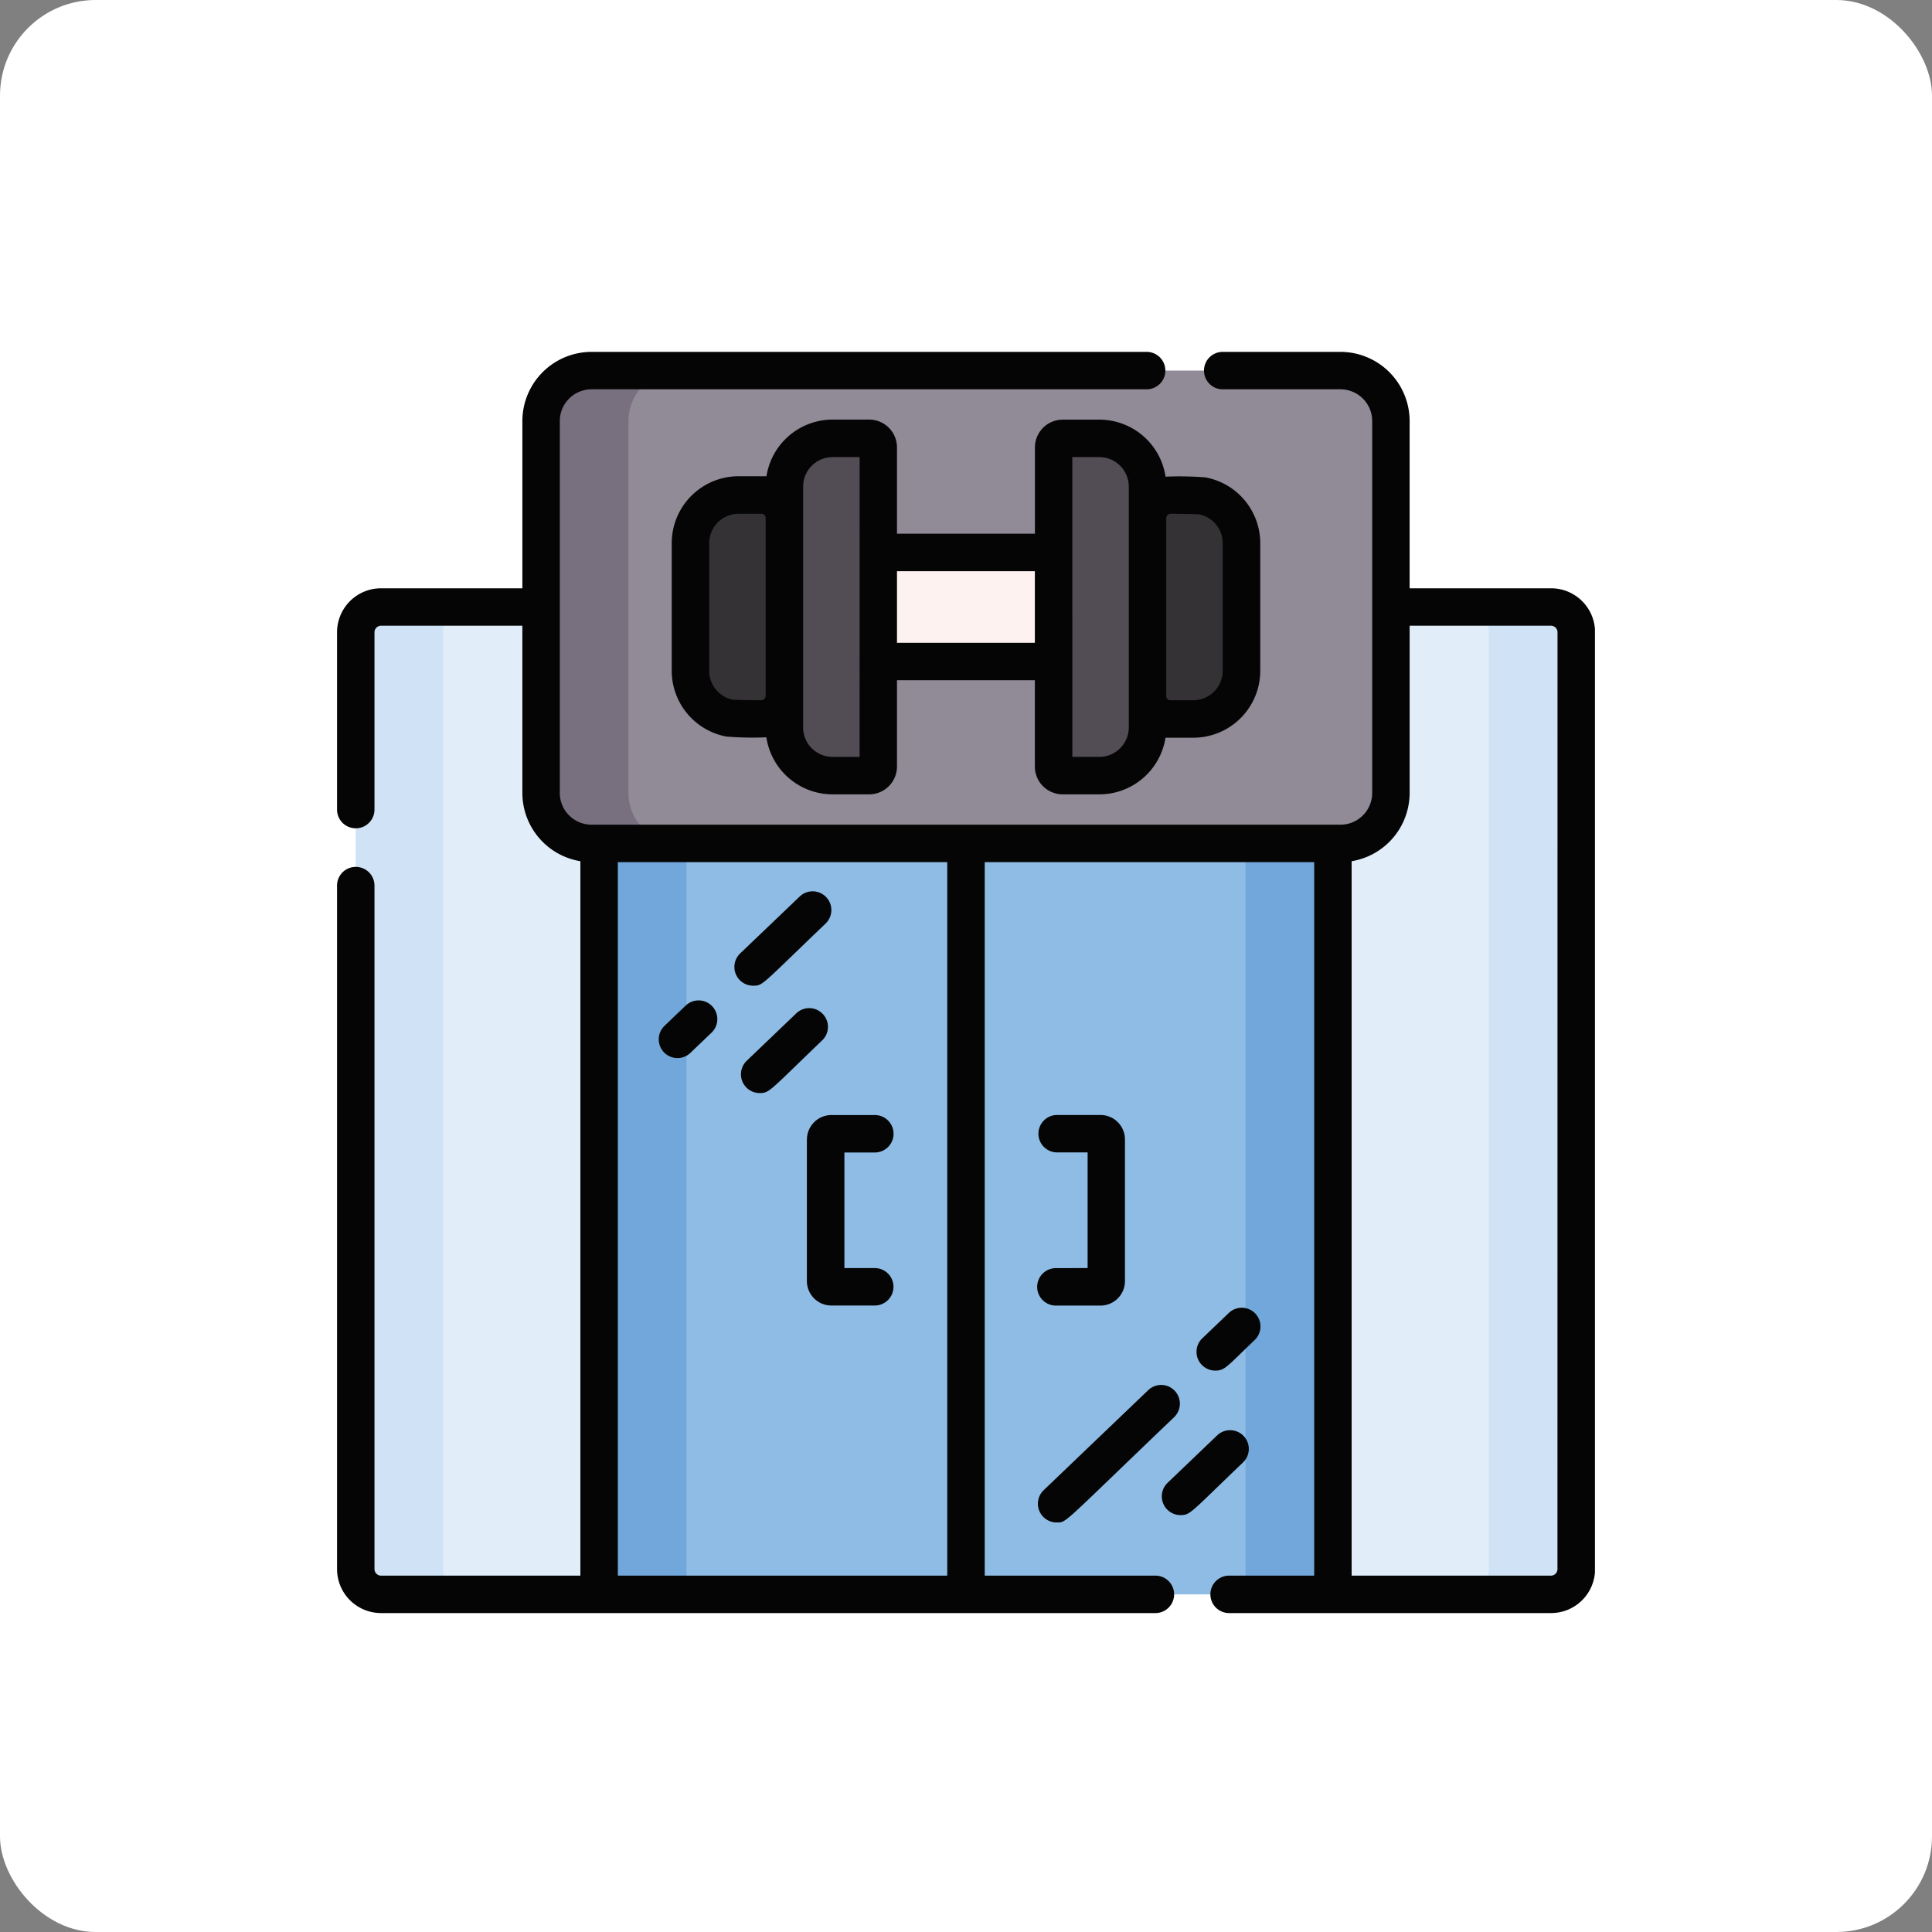 <?xml version="1.0" encoding="UTF-8"?>
<svg xmlns="http://www.w3.org/2000/svg" xmlns:xlink="http://www.w3.org/1999/xlink" width="101" height="101" viewBox="0 0 101 101">
  <rect x="0" y="0" width="101" height="101" fill="#808080" stroke="none"/>
  <defs>
    <clipPath id="clip-path">
      <rect id="Rectangle_4076" data-name="Rectangle 4076" width="65.76" height="65.933" fill="none"></rect>
    </clipPath>
  </defs>
  <g id="Salles_de_sport" data-name="Salles de sport" transform="translate(-6060 -10019)">
    <rect id="Rectangle_4090" data-name="Rectangle 4090" width="101" height="101" rx="5" transform="translate(6060 10019)" fill="#fff"></rect>
    <g id="Groupe_39521" data-name="Groupe 39521" transform="translate(6077.62 10037.395)">
      <g id="Groupe_39520" data-name="Groupe 39520" transform="translate(0 0)" clip-path="url(#clip-path)">
        <path id="Tracé_38041" data-name="Tracé 38041" d="M65.116,19.2V68.175A1.321,1.321,0,0,1,63.794,69.5H2.635a1.321,1.321,0,0,1-1.322-1.322V19.2A1.322,1.322,0,0,1,2.635,17.88H63.794A1.322,1.322,0,0,1,65.116,19.2" transform="translate(-0.334 -4.544)" fill="#e1edf9"></path>
        <rect id="Rectangle_4073" data-name="Rectangle 4073" width="38.362" height="51.617" transform="translate(13.7 13.336)" fill="#8fbce5"></rect>
        <path id="Tracé_38042" data-name="Tracé 38042" d="M18.367,17.88h4.567V69.5H18.367Zm33.795,0h4.567V69.5H52.162Z" transform="translate(-4.667 -4.544)" fill="#71a7da"></path>
        <rect id="Rectangle_4074" data-name="Rectangle 4074" width="44.427" height="24.717" rx="3.537" transform="translate(10.667 0.978)" fill="#918a97"></rect>
        <path id="Tracé_38043" data-name="Tracé 38043" d="M21.506,26.029H16.939A2.638,2.638,0,0,1,14.3,23.391V3.95a2.638,2.638,0,0,1,2.638-2.638h4.567A2.638,2.638,0,0,0,18.868,3.95V23.391a2.638,2.638,0,0,0,2.638,2.638" transform="translate(-3.634 -0.333)" fill="#79707f"></path>
        <path id="Tracé_38044" data-name="Tracé 38044" d="M7.2,69.5H2.635a1.321,1.321,0,0,1-1.322-1.322V19.2A1.322,1.322,0,0,1,2.635,17.88H7.2A1.323,1.323,0,0,0,5.879,19.2V68.175A1.322,1.322,0,0,0,7.2,69.5ZM65.116,19.2V68.175A1.321,1.321,0,0,1,63.794,69.5H59.227a1.321,1.321,0,0,0,1.322-1.322V19.2a1.322,1.322,0,0,0-1.322-1.322h4.567A1.322,1.322,0,0,1,65.116,19.2" transform="translate(-0.334 -4.544)" fill="#d0e2f5"></path>
        <rect id="Rectangle_4075" data-name="Rectangle 4075" width="12.788" height="5.699" transform="translate(26.487 10.487)" fill="#fef2f1"></rect>
        <path id="Tracé_38045" data-name="Tracé 38045" d="M28.466,21.74c-.157,0-1.486-.014-1.635-.042a2.52,2.52,0,0,1-2.058-2.477v-6.67a2.518,2.518,0,0,1,2.518-2.518h2.392V21.74Z" transform="translate(-6.295 -2.55)" fill="#343235"></path>
        <path id="Tracé_38046" data-name="Tracé 38046" d="M35.792,23.693H33.874a2.519,2.519,0,0,1-2.518-2.518V8.581a2.518,2.518,0,0,1,2.518-2.518h1.918a.474.474,0,0,1,.474.474V23.218A.474.474,0,0,1,35.792,23.693Z" transform="translate(-7.968 -1.541)" fill="#524c55"></path>
        <path id="Tracé_38047" data-name="Tracé 38047" d="M58.025,10.033c.157,0,1.486.014,1.635.042a2.52,2.52,0,0,1,2.058,2.477v6.67A2.519,2.519,0,0,1,59.2,21.741H56.808V10.033Z" transform="translate(-14.436 -2.55)" fill="#343235"></path>
        <path id="Tracé_38048" data-name="Tracé 38048" d="M50.7,6.063h1.917a2.519,2.519,0,0,1,2.519,2.518V21.175a2.518,2.518,0,0,1-2.519,2.518H50.7a.474.474,0,0,1-.474-.474V6.537a.475.475,0,0,1,.474-.474" transform="translate(-12.763 -1.541)" fill="#524c55"></path>
        <path id="Tracé_38049" data-name="Tracé 38049" d="M63.46,12.359H56.072V3.617A3.621,3.621,0,0,0,52.455,0H46.269a.979.979,0,0,0,0,1.957h6.186a1.661,1.661,0,0,1,1.66,1.66V23.058a1.661,1.661,0,0,1-1.66,1.66H13.305a1.661,1.661,0,0,1-1.66-1.66V3.617a1.661,1.661,0,0,1,1.66-1.66H42.354a.979.979,0,0,0,0-1.957H13.305A3.621,3.621,0,0,0,9.688,3.617v8.742H2.3a2.3,2.3,0,0,0-2.3,2.3v9.3a.979.979,0,0,0,1.957,0v-9.3a.343.343,0,0,1,.343-.343H9.688v8.742a3.622,3.622,0,0,0,3.033,3.569V63.976H2.3a.344.344,0,0,1-.343-.343V27.871a.979.979,0,0,0-1.957,0V63.632a2.3,2.3,0,0,0,2.3,2.3h40.45a.979.979,0,1,0,0-1.957H33.859v-37.3H51.083v37.3H46.666a.979.979,0,1,0,0,1.957h16.8a2.3,2.3,0,0,0,2.3-2.3V14.659a2.3,2.3,0,0,0-2.3-2.3M31.9,63.976H14.678v-37.3H31.9Zm31.9-.343a.343.343,0,0,1-.343.343H53.04V26.627a3.622,3.622,0,0,0,3.032-3.569V14.316H63.46a.343.343,0,0,1,.343.343Z" transform="translate(0 0)" fill="#040504"></path>
        <path id="Tracé_38050" data-name="Tracé 38050" d="M43.664,24.338h1.917a3.5,3.5,0,0,0,3.456-2.961h1.454a3.5,3.5,0,0,0,3.5-3.5V11.21A3.5,3.5,0,0,0,51.13,7.77a17.125,17.125,0,0,0-2.09-.039,3.5,3.5,0,0,0-3.459-2.981H43.664A1.455,1.455,0,0,0,42.211,6.2v4.513H35V6.2a1.455,1.455,0,0,0-1.453-1.453H31.634a3.5,3.5,0,0,0-3.456,2.961H26.724a3.5,3.5,0,0,0-3.5,3.5v6.67a3.5,3.5,0,0,0,2.858,3.439,16.972,16.972,0,0,0,2.09.04,3.5,3.5,0,0,0,3.459,2.981h1.917A1.455,1.455,0,0,0,35,22.886V18.373h7.208v4.513a1.454,1.454,0,0,0,1.453,1.452m5.414-14.43a.238.238,0,0,1,.238-.239c.214,0,1.254.014,1.487.031a1.538,1.538,0,0,1,1.228,1.509v6.67a1.539,1.539,0,0,1-1.54,1.54h-1.2a.212.212,0,0,1-.213-.213Zm-4.91-3.2h1.413a1.542,1.542,0,0,1,1.54,1.54V20.841a1.542,1.542,0,0,1-1.54,1.54H44.168ZM28.136,19.182a.238.238,0,0,1-.238.238c-.214,0-1.254-.014-1.487-.031a1.537,1.537,0,0,1-1.228-1.508V11.21a1.54,1.54,0,0,1,1.54-1.54h1.2a.213.213,0,0,1,.213.213Zm4.91,3.2H31.634a1.541,1.541,0,0,1-1.54-1.54V8.248a1.542,1.542,0,0,1,1.54-1.54h1.413ZM35,12.674h7.208v3.742H35Zm-4.71,29.709v7.4a1.28,1.28,0,0,0,1.279,1.278h2.3a.979.979,0,0,0,0-1.957H32.251V43.061h1.622a.979.979,0,0,0,0-1.957h-2.3A1.28,1.28,0,0,0,30.293,42.383Zm13.049,6.724a.979.979,0,1,0,0,1.957h2.3a1.28,1.28,0,0,0,1.279-1.278v-7.4A1.28,1.28,0,0,0,45.642,41.1h-2.3a.979.979,0,0,0,0,1.957h1.624v6.045ZM24.2,37.854l1.127-1.078a.979.979,0,0,0-1.352-1.415h0l-1.127,1.079a.978.978,0,0,0-.031,1.383h0A.979.979,0,0,0,24.2,37.854Zm3.279-3.512c.524,0,.415-.022,3.788-3.248a.979.979,0,0,0,.031-1.384h0a.978.978,0,0,0-1.383-.031h0L26.8,32.656a.98.98,0,0,0,.677,1.686M53.7,52.864a.979.979,0,0,0,.031-1.384h0a.978.978,0,0,0-1.383-.031h0l-1.389,1.328a.98.98,0,0,0,.677,1.686c.508,0,.6-.2,2.065-1.6M43.342,62.4c.541,0,.177.206,6.145-5.5a.979.979,0,0,0,.031-1.384h0a.978.978,0,0,0-1.383-.031h0l-5.468,5.232a.98.98,0,0,0,.677,1.686M31.119,35.817a.978.978,0,0,0-1.383-.031h0l-2.593,2.482a.98.98,0,0,0,.677,1.686c.523,0,.5-.1,3.27-2.754A.978.978,0,0,0,31.119,35.817Zm18.7,26.2c.523,0,.5-.1,3.271-2.753a.978.978,0,0,0,.031-1.383h0a.978.978,0,0,0-1.383-.031l-2.594,2.482a.98.98,0,0,0,.677,1.686" transform="translate(-5.728 -1.207)" fill="#040504"></path>
      </g>
    </g>
  </g>
</svg>

